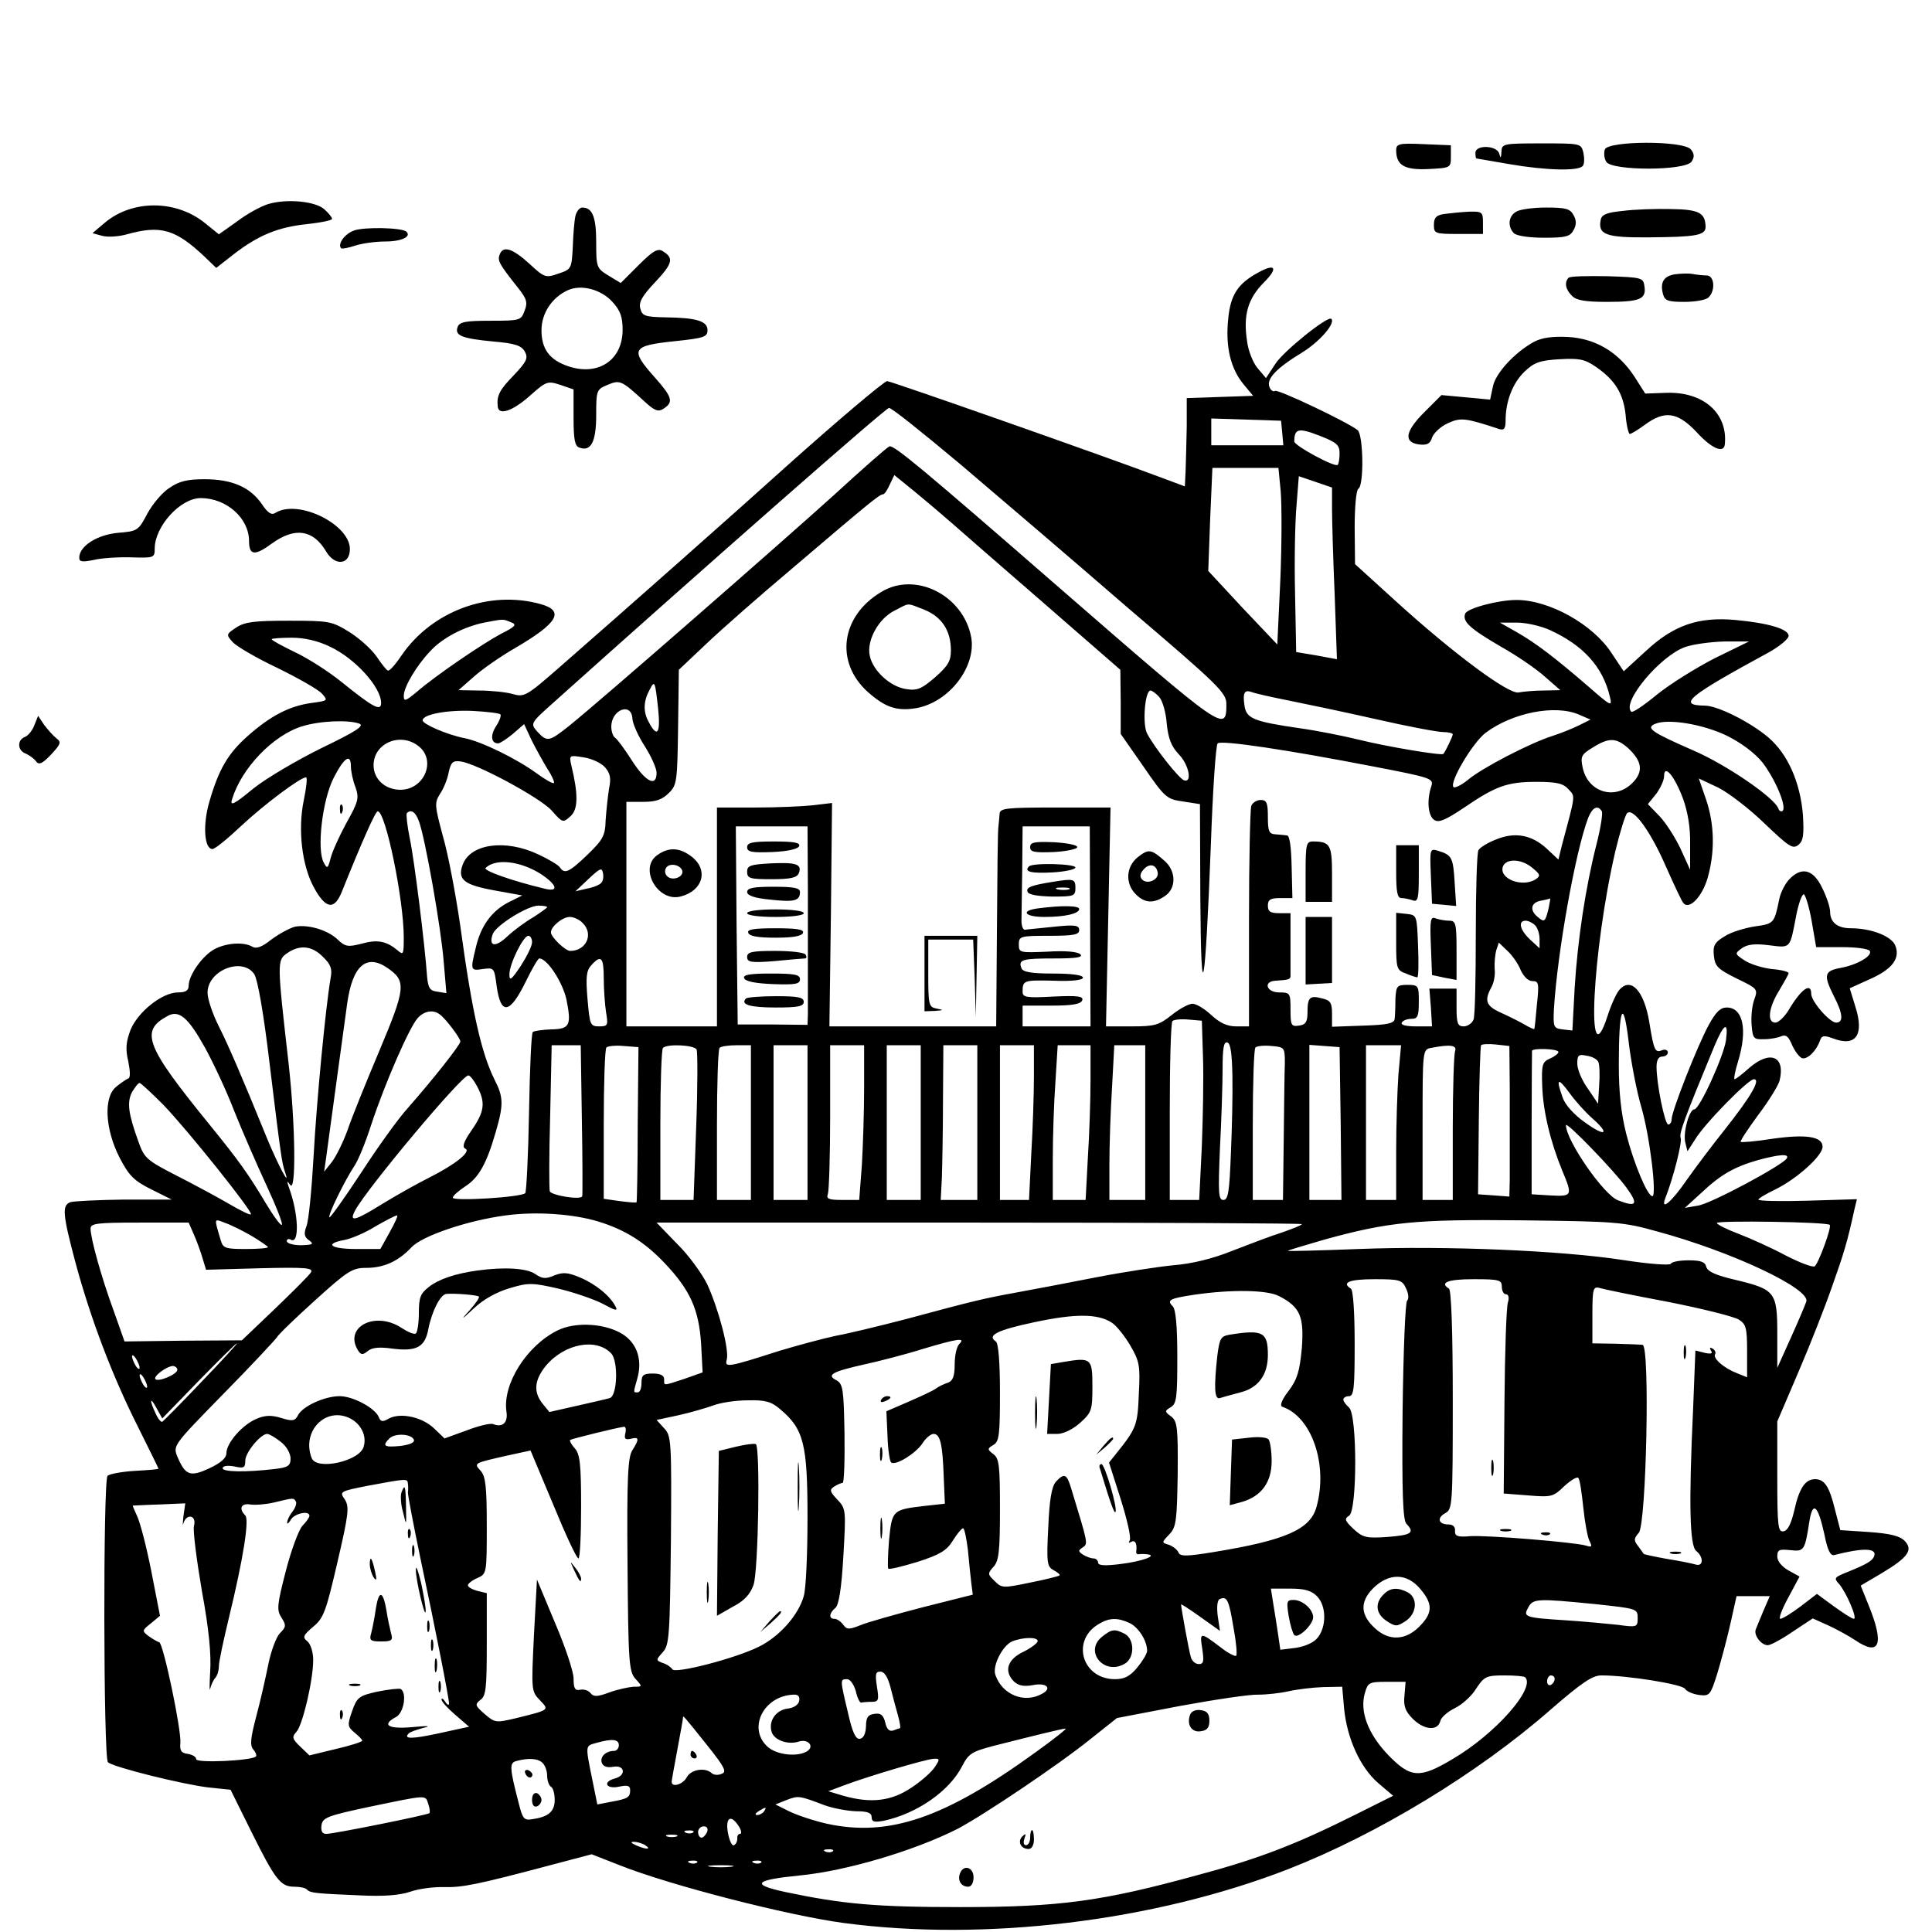 <?xml version="1.0" standalone="no"?>
<!DOCTYPE svg PUBLIC "-//W3C//DTD SVG 20010904//EN"
 "http://www.w3.org/TR/2001/REC-SVG-20010904/DTD/svg10.dtd">
<svg version="1.0" xmlns="http://www.w3.org/2000/svg"
 width="512pt" height="512pt" viewBox="0 0 512 512"
 preserveAspectRatio="xMidYMid meet">
<g transform="translate(0,512) scale(0.1,-0.1)"
fill="#000000" stroke="none">
<path d="M3700 4722 c0 -40 22 -53 85 -50 59 3 60 3 60 33 l0 30 -72 3 c-65 3
-73 1 -73 -16z"/>
<path d="M3979 4718 c-1 -17 -2 -19 -6 -5 -6 22 -63 24 -63 2 0 -8 1 -15 3
-15 1 0 40 -7 87 -15 99 -17 186 -19 195 -4 4 5 4 21 1 35 -6 24 -8 24 -111
24 -102 0 -105 -1 -106 -22z"/>
<path d="M4253 4724 c-3 -9 -2 -24 4 -33 15 -24 211 -24 226 1 8 12 7 21 -2
32 -20 24 -219 23 -228 0z"/>
<path d="M710 4579 c-19 -6 -56 -26 -82 -46 l-48 -34 -37 30 c-77 62 -192 62
-265 1 l-33 -28 26 -7 c15 -4 44 -2 65 4 90 25 129 14 208 -61 l29 -28 46 36
c66 51 118 72 194 80 37 4 67 10 67 14 0 4 -9 15 -20 25 -24 22 -101 29 -150
14z"/>
<path d="M1525 4548 c-3 -13 -6 -50 -7 -82 -3 -58 -4 -60 -38 -71 -34 -12 -37
-11 -77 26 -45 41 -70 49 -79 24 -6 -16 -1 -25 49 -88 23 -29 26 -39 17 -61
-9 -25 -12 -26 -90 -26 -65 0 -82 -3 -87 -16 -9 -23 10 -31 94 -39 59 -5 75
-11 84 -27 9 -17 5 -26 -29 -62 -38 -39 -46 -54 -43 -83 2 -25 39 -13 85 28
44 39 47 40 81 29 l35 -12 0 -74 c0 -57 3 -76 15 -80 31 -12 45 15 45 86 0 66
1 68 30 80 33 14 37 12 98 -44 26 -24 36 -28 49 -20 29 18 25 31 -21 83 -68
76 -62 85 54 97 75 8 85 11 85 29 0 24 -29 33 -111 34 -55 1 -62 4 -67 23 -5
17 5 34 39 70 47 50 50 64 21 82 -13 9 -26 2 -64 -36 l-48 -48 -33 20 c-31 19
-32 22 -32 88 0 67 -10 92 -37 92 -7 0 -15 -10 -18 -22z m98 -228 c21 -23 27
-40 27 -74 0 -80 -64 -123 -143 -97 -51 17 -72 46 -72 96 0 45 28 87 70 106
36 16 88 2 118 -31z"/>
<path d="M4018 4559 c-21 -12 -23 -40 -6 -57 7 -7 40 -12 80 -12 57 0 69 3 78
20 8 14 8 26 0 40 -9 17 -21 20 -73 20 -34 0 -70 -5 -79 -11z"/>
<path d="M4300 4561 c-42 -4 -56 -10 -58 -24 -8 -39 15 -47 127 -46 125 1 151
5 151 28 -1 37 -17 46 -92 47 -40 1 -98 -1 -128 -5z"/>
<path d="M3828 4553 c-22 -3 -28 -10 -28 -29 0 -23 3 -24 65 -24 l65 0 0 30
c0 28 -2 30 -37 29 -21 -1 -50 -4 -65 -6z"/>
<path d="M938 4509 c-25 -9 -44 -36 -34 -47 3 -2 19 1 37 7 18 6 54 11 80 11
43 0 70 13 56 26 -11 11 -113 13 -139 3z"/>
<path d="M3335 4398 c-54 -29 -74 -59 -80 -122 -8 -74 6 -133 41 -175 l25 -30
-88 -3 -88 -3 0 -75 c-1 -41 -2 -94 -3 -117 l-2 -42 -67 25 c-140 53 -712 254
-722 254 -8 0 -141 -113 -266 -225 -125 -113 -437 -389 -602 -533 -89 -78 -94
-80 -125 -71 -18 5 -58 9 -88 9 l-55 1 40 35 c22 20 71 54 109 76 115 67 133
99 69 117 -136 38 -288 -18 -369 -136 -16 -24 -32 -42 -36 -40 -4 1 -17 18
-30 37 -13 19 -45 48 -72 65 -47 29 -54 30 -161 30 -91 0 -116 -3 -139 -18
-27 -18 -27 -19 -9 -39 10 -11 63 -42 118 -68 55 -27 108 -57 118 -68 17 -19
16 -19 -28 -25 -58 -8 -108 -34 -168 -87 -53 -47 -77 -88 -102 -174 -18 -61
-14 -126 8 -126 7 0 41 28 77 62 60 56 156 128 171 128 4 0 1 -27 -6 -61 -16
-77 -5 -173 27 -231 31 -57 54 -61 74 -11 55 137 89 213 95 213 21 0 69 -234
69 -334 0 -46 -1 -48 -17 -34 -29 24 -53 29 -95 17 -36 -9 -43 -8 -63 11 -27
26 -80 41 -114 34 -14 -4 -42 -19 -62 -34 -25 -20 -40 -25 -50 -19 -22 13 -67
11 -100 -6 -32 -17 -69 -69 -69 -97 0 -13 -8 -18 -28 -18 -42 0 -106 -51 -126
-99 -12 -32 -14 -51 -6 -84 5 -26 6 -43 0 -45 -5 -2 -20 -12 -32 -22 -34 -27
-30 -112 9 -188 25 -48 38 -61 84 -84 l54 -27 -127 0 c-69 -1 -133 -4 -142 -7
-22 -9 -20 -32 14 -160 40 -148 97 -299 165 -434 30 -60 55 -111 55 -112 0 -2
-28 -4 -63 -6 -34 -2 -66 -8 -72 -13 -12 -13 -11 -747 1 -759 13 -13 199 -59
267 -67 l58 -6 55 -111 c64 -129 78 -146 114 -146 15 0 30 -3 34 -8 9 -9 25
-10 141 -15 60 -3 104 0 133 10 23 8 64 13 90 12 47 -1 85 6 284 59 l106 28
74 -29 c133 -53 445 -133 593 -153 375 -50 823 4 1180 143 235 92 501 253 694
422 83 72 111 91 135 91 69 0 211 -23 221 -35 5 -8 23 -15 39 -17 27 -3 29 0
47 57 10 33 26 93 35 133 l16 72 44 0 44 0 -16 -37 c-9 -21 -18 -44 -21 -51
-6 -15 14 -42 32 -42 7 0 37 16 66 36 l53 35 40 -18 c22 -10 55 -28 73 -40 65
-44 77 -10 35 93 l-21 52 56 33 c70 42 84 62 60 86 -13 13 -39 19 -94 23 l-76
5 -14 54 c-15 62 -28 81 -53 81 -26 0 -42 -24 -55 -83 -8 -34 -17 -53 -28 -55
-15 -3 -17 11 -17 144 l0 147 56 131 c31 72 71 174 89 226 31 87 41 120 59
203 l7 29 -131 -4 c-71 -2 -130 -1 -130 3 0 3 20 15 45 27 57 28 125 89 125
113 0 27 -43 34 -134 21 -44 -7 -81 -10 -83 -8 -2 2 19 34 47 72 28 37 53 78
56 90 16 64 -24 82 -79 35 -19 -17 -37 -31 -40 -31 -3 0 1 21 9 47 26 85 13
143 -30 143 -17 0 -29 -12 -48 -47 -30 -55 -98 -228 -98 -249 0 -8 -4 -14 -9
-14 -9 0 -31 107 -31 153 0 17 5 27 15 27 8 0 15 5 15 11 0 6 -7 9 -15 6 -19
-8 -22 -1 -34 73 -14 86 -50 123 -81 85 -7 -9 -21 -39 -30 -68 -58 -177 -40
176 21 438 12 50 26 95 31 100 16 16 63 -49 104 -144 21 -47 41 -90 45 -94 15
-19 49 15 64 65 20 69 19 143 -4 210 l-19 55 51 -24 c28 -14 84 -57 124 -96
64 -61 74 -68 89 -56 13 11 15 26 12 79 -7 86 -40 162 -92 206 -47 40 -134 84
-168 84 -74 1 -46 24 171 142 28 16 51 35 51 43 0 18 -54 34 -141 42 -98 9
-164 -14 -237 -82 l-59 -54 -32 48 c-49 76 -165 141 -252 141 -49 0 -130 -22
-136 -36 -8 -21 11 -39 95 -88 43 -24 95 -60 117 -80 l40 -35 -45 -1 c-25 0
-54 -3 -65 -5 -25 -7 -172 102 -324 240 l-110 100 -1 97 c0 54 4 100 10 103
15 9 13 142 -2 155 -26 21 -211 109 -219 104 -5 -3 -12 2 -15 11 -8 21 18 49
87 91 47 29 89 78 77 89 -9 9 -127 -86 -148 -119 l-25 -38 -22 26 c-12 14 -25
46 -28 71 -11 70 2 114 45 157 38 38 30 51 -15 26z m-788 -510 c99 -84 298
-254 441 -378 243 -207 262 -226 262 -256 0 -76 -4 -73 -440 306 -363 316
-442 382 -453 377 -7 -3 -73 -61 -147 -129 -135 -122 -613 -540 -701 -611 -54
-43 -59 -44 -85 -16 -19 22 -19 22 46 80 386 346 877 778 886 778 6 1 92 -68
191 -151z m851 85 l3 -33 -95 0 -96 0 0 35 0 36 93 -3 92 -3 3 -32z m152 -54
c0 -14 -2 -28 -5 -31 -8 -7 -115 51 -115 62 0 34 11 37 65 16 47 -18 55 -25
55 -47z m-156 -101 c3 -35 3 -140 -1 -235 l-8 -171 -92 97 -91 98 5 136 6 137
88 0 87 0 6 -62z m-873 -83 c25 -22 136 -119 247 -215 l201 -175 1 -85 0 -85
60 -86 c57 -83 62 -87 105 -93 l45 -7 1 -252 c2 -306 13 -245 28 147 5 142 13
262 18 266 10 9 184 -17 411 -61 156 -30 162 -32 155 -53 -12 -36 -9 -78 8
-89 12 -8 30 0 78 32 85 58 115 69 193 69 53 0 71 -4 85 -20 18 -20 19 -11
-18 -149 l-9 -37 -31 29 c-40 37 -85 45 -135 24 -21 -8 -42 -21 -46 -28 -4 -7
-7 -106 -7 -222 0 -115 -2 -218 -6 -227 -4 -10 -16 -18 -26 -18 -16 0 -19 8
-19 50 l0 50 -36 0 -36 0 4 -50 3 -50 -43 0 c-26 0 -41 4 -37 10 3 6 15 10 26
10 16 0 19 7 19 45 0 43 -1 45 -30 45 -28 0 -30 -3 -32 -37 0 -21 -1 -45 -2
-53 -1 -12 -19 -16 -83 -18 l-83 -3 0 35 c0 28 -4 35 -26 40 -33 9 -39 3 -39
-37 0 -25 -5 -33 -23 -35 -20 -3 -22 1 -22 42 0 44 -1 46 -30 46 -34 0 -43 29
-10 31 35 2 40 4 40 12 0 4 0 43 0 87 l0 80 -30 0 c-23 0 -30 4 -30 20 0 16 7
20 33 20 l32 0 -2 82 c-1 51 -5 83 -12 84 -6 1 -20 2 -31 3 -17 1 -20 8 -20
46 0 37 -3 45 -19 45 -10 0 -22 -7 -25 -16 -3 -9 -6 -144 -6 -300 l0 -284 -34
0 c-24 0 -43 9 -66 30 -18 17 -40 30 -50 30 -9 0 -34 -13 -55 -30 -34 -27 -45
-30 -106 -30 l-68 0 6 290 6 290 -146 0 c-133 0 -147 -2 -148 -17 -1 -10 -2
-25 -3 -33 -2 -8 -3 -131 -4 -272 l-2 -258 -221 0 -221 0 4 296 3 296 -50 -6
c-27 -3 -96 -6 -152 -6 l-103 0 0 -290 0 -290 -120 0 -120 0 0 298 0 297 45 0
c33 0 50 6 67 23 22 21 23 31 25 175 l2 152 73 69 c40 38 140 126 222 195 210
179 237 201 246 201 4 0 12 12 18 26 l12 25 53 -43 c28 -23 73 -61 98 -83z
m1009 37 c0 -32 3 -134 7 -228 l6 -171 -54 10 -54 9 -3 157 c-2 86 0 190 4
233 l6 76 44 -15 44 -15 0 -56z m-2176 -301 c16 -6 13 -11 -25 -30 -49 -26
-173 -110 -225 -155 -29 -24 -34 -26 -34 -10 0 23 33 79 69 117 32 36 90 66
144 77 53 10 49 10 71 1z m2754 -21 c87 -40 139 -96 158 -175 7 -29 5 -28 -57
26 -88 76 -139 115 -190 144 l-44 25 45 0 c25 0 64 -9 88 -20z m-3233 -44 c66
-31 135 -107 135 -149 0 -23 -21 -12 -104 55 -33 27 -89 63 -123 79 -35 17
-63 32 -63 35 0 2 24 4 53 4 34 0 69 -8 102 -24z m3670 -30 c-49 -25 -118 -68
-153 -96 -35 -29 -66 -50 -69 -46 -26 25 76 147 142 171 22 8 69 14 105 15
l65 0 -90 -44z m-2801 -133 c7 -67 -2 -80 -25 -36 -15 27 -14 55 3 86 13 25
14 22 22 -50z m1328 30 c9 -10 18 -42 20 -71 4 -39 12 -60 32 -81 27 -28 36
-76 14 -69 -14 5 -78 86 -98 124 -13 24 -6 114 9 114 4 0 15 -8 23 -17z m341
-9 c45 -9 150 -31 234 -50 83 -19 163 -34 177 -34 14 0 26 -3 26 -6 0 -5 -19
-45 -25 -52 -4 -5 -149 19 -225 38 -41 10 -111 24 -155 30 -124 18 -142 26
-147 60 -5 34 0 43 19 36 7 -3 50 -13 96 -22z m-2087 -37 c3 -3 -2 -17 -11
-31 -16 -24 -14 -46 5 -46 5 0 22 11 39 25 l30 26 20 -43 c12 -24 31 -58 42
-76 12 -18 19 -35 17 -37 -2 -3 -23 9 -45 25 -53 39 -149 86 -193 94 -45 9
-110 37 -110 47 0 16 66 28 133 25 37 -2 70 -6 73 -9z m350 -12 c1 -14 16 -47
33 -73 17 -27 31 -58 31 -70 0 -39 -29 -24 -65 32 -19 30 -39 57 -45 61 -5 3
-10 16 -10 29 0 46 54 66 56 21z m2509 11 l30 -13 -30 -15 c-16 -8 -48 -21
-70 -28 -60 -19 -187 -85 -224 -116 -17 -14 -35 -23 -39 -20 -12 12 50 117 85
144 71 53 184 76 248 48z m-3232 -24 c13 -6 -13 -22 -100 -64 -65 -32 -147
-80 -182 -108 -52 -43 -62 -47 -56 -28 25 82 108 169 185 193 48 15 124 18
153 7z m3624 -32 c38 -19 74 -46 94 -71 33 -43 65 -117 53 -128 -4 -3 -9 0
-11 6 -10 29 -139 117 -225 154 -112 49 -128 60 -101 71 34 14 126 -1 190 -32z
m-3467 -28 c47 -38 14 -115 -49 -115 -40 0 -71 28 -71 65 0 59 72 89 120 50z
m3204 -4 c38 -35 42 -63 12 -93 -47 -47 -119 -24 -132 42 -6 28 -3 34 27 52
43 27 62 26 93 -1z m-2711 -51 c14 -16 17 -29 11 -57 -3 -19 -7 -56 -9 -83 -1
-42 -7 -52 -48 -92 -49 -47 -61 -52 -73 -34 -3 6 -30 22 -58 35 -87 41 -180
28 -200 -28 -14 -39 3 -53 86 -68 l72 -13 -36 -18 c-45 -23 -74 -63 -87 -120
-15 -61 -14 -62 19 -57 29 4 30 3 36 -44 11 -80 35 -76 78 12 16 33 32 60 35
60 21 0 61 -61 72 -108 14 -70 9 -79 -41 -80 -23 -1 -45 -4 -48 -7 -4 -3 -8
-99 -10 -213 -2 -114 -7 -210 -10 -214 -11 -11 -192 -22 -192 -12 0 5 15 18
33 30 36 23 57 61 81 145 21 72 20 92 -3 137 -35 70 -60 179 -91 407 -12 83
-32 190 -46 238 -22 82 -23 89 -8 113 9 13 20 39 23 57 6 27 11 32 32 29 41
-5 209 -95 241 -130 29 -33 30 -33 50 -15 20 18 21 57 2 135 -6 27 -5 27 32
21 22 -3 47 -15 57 -26z m-673 1 c0 -12 5 -36 12 -54 10 -29 8 -38 -24 -95
-19 -35 -38 -77 -42 -94 -7 -27 -9 -28 -18 -11 -19 34 -4 165 26 224 28 55 46
67 46 30z m3530 -84 c13 -36 20 -78 19 -122 l0 -67 -25 55 c-14 30 -39 69 -56
87 l-31 32 22 27 c11 15 21 36 21 47 0 33 27 2 50 -59z m-215 -34 c3 -5 -3
-44 -14 -87 -29 -114 -50 -252 -58 -381 l-6 -113 -26 3 c-24 3 -25 6 -23 53 9
150 57 419 91 508 11 27 25 35 36 17z m-3135 -26 c16 -41 59 -283 66 -374 l7
-82 -24 4 c-20 2 -24 10 -27 38 -6 86 -34 311 -46 368 -7 34 -10 64 -8 67 11
11 23 4 32 -21z m1031 -184 c0 -93 0 -199 0 -235 0 -36 0 -78 0 -93 l-1 -28
-92 1 -93 0 -3 263 -2 262 95 0 95 0 1 -170z m748 -95 l1 -265 -90 0 -90 0 0
28 0 27 77 0 c55 0 77 4 81 14 4 11 -12 13 -77 10 -72 -4 -81 -2 -81 13 0 30
3 31 83 29 49 -2 77 2 77 8 0 7 -30 11 -79 11 -58 0 -80 4 -84 14 -9 23 2 26
87 26 59 0 77 3 69 11 -7 7 -40 10 -87 7 -73 -3 -76 -3 -76 19 0 22 4 23 80
23 65 0 80 3 80 15 0 13 -11 15 -67 9 -38 -4 -72 -7 -77 -8 -5 0 -9 10 -9 24
0 14 1 76 2 138 l1 112 89 0 89 0 1 -265z m-1456 139 c44 -29 49 -49 10 -39
-84 20 -164 48 -156 55 27 26 92 18 146 -16z m2628 16 c21 -17 22 -21 9 -30
-35 -23 -99 1 -87 34 9 22 50 20 78 -4z m-2468 -40 c-4 -5 -21 -12 -38 -15
l-30 -7 35 33 c30 28 35 31 38 15 2 -10 0 -22 -5 -26z m2511 -67 c-9 -37 -11
-38 -29 -23 -22 18 -18 38 8 43 12 2 23 5 25 6 1 0 -1 -11 -4 -26z m-2654 3
c0 -2 -17 -14 -37 -27 -21 -12 -52 -35 -69 -51 -32 -30 -50 -26 -38 7 9 23 92
75 121 75 13 0 23 -2 23 -4z m94 -42 c30 -29 10 -74 -33 -74 -13 0 -51 37 -51
49 0 16 31 41 50 41 10 0 26 -7 34 -16z m2524 -6 c7 -7 12 -23 12 -37 l0 -24
-25 23 c-27 25 -33 50 -12 50 7 0 18 -5 25 -12z m-2658 -45 c0 -10 -14 -38
-30 -63 -25 -37 -30 -41 -30 -22 0 28 37 102 50 102 6 0 10 -8 10 -17z m2620
-74 c8 -17 20 -29 31 -29 17 0 18 -6 12 -62 -3 -35 -6 -64 -7 -65 -1 -1 -13 4
-26 12 -14 8 -42 22 -62 31 -40 18 -45 32 -26 67 7 12 11 34 9 49 -1 15 1 37
4 49 l7 21 23 -22 c13 -12 29 -35 35 -51z m-3174 35 c21 -20 25 -32 20 -57
-13 -76 -37 -324 -45 -472 -5 -88 -13 -171 -19 -185 -7 -19 -6 -28 7 -37 14
-10 10 -12 -21 -13 -21 0 -38 5 -38 11 0 5 5 7 10 4 24 -15 22 68 -5 140 -5
16 -5 17 4 5 16 -23 14 158 -4 320 -31 272 -31 275 -4 294 33 23 66 20 95 -10z
m744 -56 c0 -29 3 -70 6 -90 6 -35 5 -38 -18 -38 -24 0 -25 4 -31 72 -5 59 -3
76 10 90 26 29 33 21 33 -34z m-572 26 c49 -34 47 -53 -22 -217 -35 -83 -74
-179 -85 -212 -12 -33 -31 -71 -42 -85 l-20 -25 5 35 c12 90 47 343 56 410 14
101 51 134 108 94z m-354 -16 c9 -14 25 -106 40 -233 31 -255 33 -265 41 -290
16 -46 -16 13 -46 85 -70 172 -103 248 -130 302 -16 32 -29 71 -29 87 0 60 93
96 124 49z m3676 -353 c23 -80 41 -235 29 -235 -13 0 -49 86 -69 164 -14 55
-20 111 -20 185 0 152 12 179 26 61 6 -52 21 -131 34 -175z m-3807 159 c21
-38 57 -114 78 -169 22 -55 61 -144 86 -198 25 -54 43 -100 40 -103 -3 -3 -22
23 -43 58 -46 77 -71 112 -149 208 -170 209 -185 248 -110 288 30 16 54 -5 98
-84z m622 88 c15 -10 55 -63 55 -72 0 -9 -73 -101 -138 -175 -25 -27 -81 -105
-125 -173 -44 -67 -82 -120 -84 -118 -5 5 41 98 66 136 10 14 30 63 45 110 36
109 101 258 123 282 17 19 41 23 58 10z m2023 -112 c2 -52 0 -159 -3 -237 l-7
-143 -39 0 -39 0 0 233 c0 129 3 237 7 241 4 4 23 6 43 4 l35 -3 3 -95z m1386
43 c-6 -42 -70 -183 -84 -183 -13 0 -30 -60 -24 -87 l6 -24 20 31 c25 42 141
160 156 160 19 0 -8 -46 -76 -132 -32 -40 -78 -101 -102 -135 -39 -57 -70 -84
-57 -49 22 56 45 148 41 160 -5 12 10 52 89 243 26 62 38 68 31 16z m-1308
-94 c1 -46 -1 -139 -4 -206 -4 -101 -7 -123 -20 -123 -13 0 -14 18 -9 137 4
75 7 170 7 210 0 55 3 74 13 70 8 -2 12 -30 13 -88z m735 -30 c0 -60 0 -129 0
-154 0 -25 0 -66 0 -91 l-1 -45 -41 3 -42 3 2 194 c1 107 4 198 6 201 2 3 20
4 39 2 l36 -4 1 -109z m-2459 -86 c2 -109 2 -200 1 -203 -3 -11 -82 2 -86 13
-2 7 -2 96 1 200 l4 187 39 0 38 0 3 -197z m148 -13 c0 -112 -2 -205 -3 -206
-1 -2 -21 0 -45 3 l-42 6 0 197 c0 108 3 200 7 204 4 4 25 6 46 4 l39 -3 -2
-205z m156 199 c3 -6 3 -98 -1 -205 l-7 -194 -44 0 -44 0 0 198 c0 109 3 202
7 205 11 11 81 8 89 -4z m144 -194 l0 -205 -45 0 -45 0 0 198 c0 109 3 202 7
205 3 4 24 7 45 7 l38 0 0 -205z m150 0 l0 -205 -45 0 -45 0 0 205 0 205 45 0
45 0 0 -205z m150 92 c0 -63 -3 -155 -6 -205 l-7 -92 -45 0 c-36 0 -43 3 -38
16 3 9 6 101 6 205 l0 189 45 0 45 0 0 -113z m150 -92 l0 -205 -45 0 -45 0 0
205 0 205 45 0 45 0 0 -205z m150 0 l0 -205 -49 0 -48 0 3 58 c1 31 3 123 3
205 l1 147 45 0 45 0 0 -205z m150 122 c0 -46 -3 -139 -7 -205 l-6 -122 -39 0
-38 0 0 205 0 205 45 0 45 0 0 -83z m150 -9 c0 -51 -3 -144 -7 -205 l-6 -113
-44 0 -43 0 0 108 c0 59 3 151 7 205 l6 97 44 0 43 0 0 -92z m145 -113 l0
-205 -47 0 -48 0 0 93 c0 50 3 143 7 205 l6 112 41 0 41 0 0 -205z m370 158
c-1 -24 -2 -115 -3 -203 l-2 -160 -40 0 -40 0 0 198 c0 109 3 202 7 206 4 4
23 6 43 4 34 -3 35 -4 35 -45z m148 -161 l2 -202 -42 0 -43 0 0 206 0 205 40
-3 40 -3 3 -203z m153 131 c-3 -42 -6 -134 -6 -205 l0 -128 -40 0 -40 0 0 205
0 205 46 0 47 0 -7 -77z m150 61 c-3 -9 -6 -101 -6 -205 l0 -189 -40 0 -40 0
0 199 c0 199 0 200 23 204 51 10 69 7 63 -9z m274 -2 c0 -4 -10 -12 -22 -17
-21 -9 -23 -17 -21 -72 2 -66 21 -147 53 -225 28 -67 27 -69 -31 -66 l-50 3 0
188 c0 103 1 189 1 192 0 8 70 6 70 -3z m106 -27 c3 -7 4 -34 2 -61 l-3 -49
-27 40 c-16 22 -28 51 -28 66 0 23 3 26 26 21 14 -2 28 -10 30 -17z m-2971
-65 c22 -42 19 -66 -15 -115 -21 -30 -26 -45 -17 -49 17 -7 -26 -42 -96 -77
-32 -16 -87 -47 -123 -69 -74 -46 -90 -50 -73 -18 31 58 282 358 300 358 5 0
15 -13 24 -30z m2954 -83 c49 -43 36 -51 -18 -12 -30 21 -54 48 -60 67 -18 50
-13 54 18 12 15 -21 42 -51 60 -67z m-3787 36 c64 -66 239 -285 233 -291 -2
-3 -28 10 -57 27 -29 17 -92 51 -139 75 -82 42 -87 47 -103 93 -26 72 -30 102
-16 129 8 13 16 24 20 24 3 0 31 -26 62 -57z m3878 -220 c33 -45 27 -53 -22
-34 -38 14 -138 159 -138 199 0 12 129 -122 160 -165z m425 77 c-11 -18 -201
-120 -235 -125 l-35 -6 45 41 c51 48 87 68 150 86 56 15 83 17 75 4z m-3150
-167 c72 -22 124 -55 177 -111 68 -72 90 -123 96 -213 l4 -76 -48 -17 c-58
-19 -54 -19 -54 -1 0 10 -10 15 -30 15 -25 0 -30 -4 -30 -25 0 -14 -4 -25 -10
-25 -12 0 -12 -2 -1 37 15 53 -3 100 -49 123 -48 24 -119 26 -163 4 -82 -41
-145 -142 -135 -214 5 -30 -10 -44 -35 -34 -8 3 -40 -5 -71 -17 l-58 -21 -27
26 c-32 31 -89 43 -120 27 -17 -10 -22 -9 -27 3 -9 24 -68 56 -104 56 -39 0
-97 -26 -110 -50 -8 -16 -15 -17 -44 -8 -26 8 -43 8 -66 -2 -37 -15 -80 -64
-80 -91 0 -13 -15 -26 -45 -40 -51 -24 -64 -19 -85 31 -12 29 -10 31 121 165
74 75 137 143 142 150 4 8 50 52 102 99 86 78 99 86 135 86 47 0 85 17 120 54
28 31 151 72 250 85 81 11 179 4 245 -16z m-552 -28 l-25 -45 -64 0 c-68 0
-86 14 -31 24 17 3 55 19 82 36 28 16 53 29 57 29 4 1 -5 -19 -19 -44z m-365
-11 c23 -14 42 -27 42 -29 0 -3 -27 -5 -59 -5 -53 0 -60 2 -66 23 -18 61 -19
58 12 46 15 -5 47 -21 71 -35z m3722 13 c200 -54 407 -152 397 -186 -3 -9 -21
-52 -41 -96 l-36 -80 0 91 c0 110 -6 117 -110 142 -52 12 -74 22 -78 34 -3 14
-15 18 -47 18 -24 0 -45 -4 -47 -9 -2 -5 -57 -1 -128 10 -163 25 -468 38 -700
29 -102 -4 -186 -6 -187 -5 -2 1 42 14 97 30 171 47 241 54 525 51 244 -3 266
-4 355 -29z m459 17 c6 -5 -30 -103 -40 -110 -6 -3 -40 10 -77 29 -37 20 -93
45 -124 57 -32 12 -58 25 -58 29 0 7 290 3 299 -5z m-4335 -26 c8 -18 18 -46
23 -63 l9 -30 143 4 c122 3 142 1 135 -11 -5 -8 -48 -51 -96 -97 l-87 -83
-156 -1 -155 -2 -29 82 c-32 87 -61 191 -61 217 0 14 17 16 130 16 l130 0 14
-32z m2936 28 c0 -3 -24 -12 -52 -22 -29 -9 -89 -32 -133 -49 -52 -21 -106
-34 -155 -38 -41 -4 -133 -18 -205 -32 -71 -14 -166 -32 -210 -40 -88 -16
-113 -22 -295 -71 -69 -18 -152 -38 -185 -44 -33 -7 -100 -25 -150 -40 -137
-44 -145 -45 -139 -23 7 26 -22 135 -52 200 -14 28 -49 77 -80 107 l-54 56
855 0 c470 0 855 -2 855 -4z m276 -170 c7 -14 8 -28 3 -33 -5 -5 -10 -137 -12
-293 -2 -220 1 -288 10 -298 23 -24 14 -30 -49 -35 -57 -4 -66 -2 -91 21 -23
22 -25 27 -12 35 22 12 22 269 0 287 -8 7 -15 16 -15 21 0 5 7 9 15 9 13 0 15
22 15 139 0 83 -4 142 -10 146 -26 16 -4 25 63 25 66 0 73 -2 83 -24z m254 4
c0 -11 5 -20 11 -20 7 0 9 -9 5 -22 -4 -13 -8 -132 -9 -264 l-2 -242 65 -5
c62 -5 66 -4 96 25 18 16 34 26 37 21 4 -5 9 -41 13 -79 4 -38 11 -77 16 -87
8 -16 7 -18 -9 -13 -30 9 -263 28 -307 25 -33 -3 -41 0 -40 14 1 10 -5 17 -17
17 -27 0 -32 17 -9 30 19 10 20 20 20 300 0 182 -4 291 -10 295 -26 16 -3 25
65 25 68 0 75 -2 75 -20z m440 -40 c91 -18 175 -39 188 -47 19 -12 22 -22 22
-83 l0 -70 -27 11 c-34 13 -64 39 -58 50 3 4 0 11 -6 15 -8 4 -9 3 -5 -5 6 -8
1 -10 -17 -6 l-24 6 -6 -152 c-12 -257 -9 -365 8 -379 21 -17 19 -43 -2 -36
-10 3 -45 10 -77 15 -33 6 -60 12 -60 13 -1 2 -8 11 -15 21 -12 15 -11 20 2
35 20 23 30 496 10 498 -7 1 -40 2 -73 3 l-60 1 0 76 c0 67 2 75 18 71 9 -3
91 -20 182 -37z m-1030 15 c56 -29 66 -54 60 -138 -6 -62 -12 -82 -35 -113
-18 -23 -24 -39 -17 -42 78 -26 122 -153 91 -265 -16 -60 -82 -89 -272 -120
-73 -12 -90 -12 -94 -1 -3 7 -14 16 -25 20 -20 6 -20 6 1 28 18 19 20 35 22
159 1 124 -1 140 -17 153 -18 13 -18 15 -1 25 15 9 17 26 17 132 0 81 -4 127
-12 135 -17 17 -8 21 58 31 97 14 192 13 224 -4z m-444 -70 c12 -7 34 -35 49
-60 25 -43 27 -54 23 -129 -3 -83 -7 -92 -59 -157 l-20 -25 31 -97 c17 -54 28
-102 24 -109 -4 -7 -3 -8 4 -4 11 6 16 -6 13 -27 0 -4 2 -6 6 -6 5 1 15 1 23
0 30 -3 -13 -19 -72 -26 -40 -5 -58 -4 -58 4 0 6 -6 11 -12 11 -7 0 -20 5 -28
10 -13 9 -13 11 -1 19 15 10 15 8 -31 159 -11 36 -18 39 -40 15 -11 -13 -17
-48 -20 -121 -5 -94 -3 -104 14 -113 11 -6 18 -12 16 -14 -2 -2 -37 -11 -78
-19 -72 -15 -75 -15 -94 4 -19 18 -19 20 -3 38 14 15 17 41 17 152 0 115 -2
135 -17 146 -17 13 -17 15 0 25 15 9 17 27 17 139 0 79 -4 131 -11 135 -24 16
3 30 102 51 108 23 168 23 205 -1z m-404 -57 c-7 -7 -12 -31 -12 -54 0 -31 -5
-43 -17 -48 -10 -3 -25 -10 -33 -16 -8 -6 -41 -21 -73 -35 l-58 -25 3 -66 c1
-36 6 -68 10 -70 13 -8 64 24 82 50 9 15 23 26 30 26 18 0 24 -28 27 -115 l3
-70 -55 -6 c-84 -10 -85 -11 -93 -91 -3 -39 -4 -73 -2 -75 3 -3 38 6 78 18 59
19 77 30 93 56 11 18 23 32 27 33 4 0 9 -26 13 -57 3 -32 7 -72 9 -88 l4 -31
-131 -33 c-73 -19 -148 -40 -167 -48 -30 -12 -36 -12 -46 2 -6 8 -16 15 -23
15 -15 0 -14 15 3 29 9 8 16 50 21 137 7 122 7 126 -16 150 -20 21 -21 26 -9
34 8 5 18 10 23 10 4 0 6 59 5 131 -2 117 -4 131 -21 141 -28 14 -12 23 73 42
41 9 111 27 155 41 94 28 115 31 97 13z m-2008 -100 c-54 -57 -101 -104 -104
-106 -4 -1 -12 9 -18 23 -17 36 -14 45 3 13 l15 -27 97 100 c53 54 98 99 101
99 2 0 -40 -46 -94 -102z m1086 75 c19 -21 16 -112 -4 -118 -6 -2 -45 -11 -85
-20 l-75 -17 -18 22 c-25 31 -22 63 9 101 50 59 134 74 173 32z m-1250 -38 c0
-5 -5 -3 -10 5 -5 8 -10 20 -10 25 0 6 5 3 10 -5 5 -8 10 -19 10 -25z m100 -5
c0 -12 -50 -33 -58 -25 -7 7 29 34 46 35 6 0 12 -5 12 -10z m-80 -45 c0 -5 -5
-3 -10 5 -5 8 -10 20 -10 25 0 6 5 3 10 -5 5 -8 10 -19 10 -25z m1678 -60 c62
-52 72 -92 72 -286 0 -96 -4 -190 -10 -209 -14 -50 -64 -107 -119 -134 -62
-31 -221 -72 -229 -60 -4 6 -15 14 -26 17 -18 7 -18 8 0 28 18 19 19 43 22
297 2 265 1 277 -18 297 l-20 22 56 12 c32 7 73 19 93 26 20 8 62 14 93 14 46
1 62 -3 86 -24z m-1138 -25 c27 -15 42 -45 34 -73 -9 -39 -125 -65 -138 -31
-28 72 39 139 104 104z m727 -39 c-3 -14 0 -17 14 -14 23 6 24 0 5 -30 -12
-18 -15 -72 -13 -304 2 -260 4 -283 21 -302 19 -21 19 -21 -5 -21 -13 -1 -42
-7 -64 -15 -32 -12 -42 -12 -50 -2 -5 7 -18 11 -27 9 -14 -3 -18 3 -18 30 0
18 -22 84 -49 147 l-48 115 -8 -148 c-7 -144 -7 -148 15 -171 26 -27 28 -26
-61 -48 -55 -13 -57 -13 -85 11 -25 22 -26 25 -11 37 15 10 17 32 17 148 l0
135 -25 6 c-14 4 -25 10 -25 15 0 4 11 13 25 19 25 11 25 13 25 138 0 104 -3
131 -16 146 -19 21 -20 20 72 41 l60 13 60 -143 c32 -78 62 -143 67 -143 4 0
7 62 7 137 0 113 -3 140 -17 155 -9 10 -14 20 -12 22 4 3 121 32 143 35 4 0 6
-7 3 -18z m-913 -22 c15 -11 26 -31 26 -44 0 -19 -6 -24 -42 -28 -76 -9 -138
-8 -138 2 0 6 12 8 30 5 26 -6 30 -4 30 15 0 22 41 71 58 71 5 0 21 -9 36 -21z
m353 5 c2 -7 -12 -13 -37 -16 -42 -4 -48 0 -28 20 15 15 60 12 65 -4z m-16
-116 c1 -7 1 -17 0 -22 -1 -5 14 -83 33 -175 40 -189 76 -371 76 -386 0 -5 -5
-3 -10 5 -5 8 -10 11 -10 6 0 -5 16 -23 36 -40 l37 -32 -78 -17 c-73 -16 -97
-16 -82 -1 3 4 21 10 39 15 22 5 13 6 -29 2 -65 -6 -83 6 -43 27 20 11 29 63
12 74 -4 2 -32 -1 -62 -7 -49 -11 -54 -15 -67 -52 -13 -37 -12 -41 7 -57 11
-9 20 -18 20 -21 0 -3 -31 -13 -70 -22 l-70 -17 -24 23 c-22 21 -23 26 -10 40
16 18 44 136 44 190 0 21 -7 42 -15 49 -14 11 -12 16 15 39 28 23 34 41 64
170 30 129 32 147 20 167 -15 21 -14 22 63 37 102 19 103 19 104 5z m-297 -47
c3 -4 -1 -17 -9 -27 -8 -10 -14 -23 -14 -29 0 -5 4 -2 10 8 9 16 49 25 49 10
0 -4 -8 -16 -19 -27 -10 -12 -30 -66 -44 -121 -23 -89 -24 -102 -11 -122 13
-20 12 -25 -4 -41 -10 -10 -24 -48 -31 -83 -7 -35 -21 -97 -32 -138 -15 -57
-17 -76 -8 -87 7 -8 10 -17 7 -19 -11 -11 -158 -18 -158 -7 0 6 -10 12 -22 14
-18 2 -22 9 -20 29 3 34 -45 263 -56 267 -5 1 -18 9 -28 16 -18 14 -18 15 6
34 l24 20 -23 118 c-13 66 -30 131 -38 147 -7 15 -12 27 -11 27 2 0 34 2 71 3
l68 3 -5 -35 c-2 -20 -2 -28 0 -18 8 27 36 22 28 -7 -3 -12 7 -90 21 -172 19
-103 25 -169 22 -214 -2 -36 -2 -56 0 -45 3 11 9 24 14 29 5 6 9 19 9 30 0 12
12 68 26 126 39 160 55 263 44 274 -18 18 -11 33 13 29 12 -2 40 0 62 5 54 13
53 13 59 3z m4051 -88 c8 -41 16 -57 26 -54 74 19 113 19 106 -2 -4 -13 -19
-22 -71 -43 -35 -14 -37 -16 -22 -32 19 -22 49 -92 39 -92 -5 0 -28 15 -53 33
l-45 33 -43 -33 c-24 -18 -48 -33 -54 -33 -5 0 4 25 21 56 l30 56 -29 16 c-18
10 -30 25 -30 37 0 18 5 20 34 17 37 -4 39 -2 51 76 9 56 23 43 40 -35z
m-1071 -144 c34 -40 33 -64 -3 -100 -36 -36 -79 -38 -115 -6 -41 36 -43 71 -8
107 42 42 90 42 126 -1z m-274 -19 c25 -25 26 -80 2 -110 -10 -13 -33 -23 -58
-27 l-41 -5 -7 48 c-4 27 -10 64 -13 82 l-5 32 51 0 c38 0 56 -5 71 -20z
m-221 -84 c7 -37 10 -71 7 -74 -3 -2 -20 6 -38 20 -58 44 -59 44 -52 -1 5 -33
4 -41 -9 -41 -9 0 -18 8 -21 18 -5 16 -26 131 -26 140 0 2 23 -13 51 -33 l52
-37 -6 40 c-3 26 -1 43 7 45 18 7 23 -4 35 -77z m958 63 c111 -12 113 -12 113
-37 0 -24 -2 -25 -52 -18 -29 3 -91 9 -138 12 -110 7 -114 9 -100 34 13 24 24
24 177 9z m-1234 -50 c24 -11 47 -47 47 -74 0 -7 -12 -27 -26 -44 -19 -23 -34
-31 -59 -31 -89 0 -118 106 -40 148 26 15 48 15 78 1z m-243 -48 c0 -5 -17
-18 -37 -28 -43 -20 -53 -51 -27 -78 12 -12 26 -15 50 -11 37 8 54 -8 25 -23
-47 -26 -105 -2 -123 50 -9 24 19 78 44 89 30 12 68 12 68 1z m-390 -123 c6
-24 15 -58 20 -75 5 -18 7 -33 5 -33 -2 0 -10 -3 -18 -6 -10 -3 -17 3 -21 21
-5 20 -12 26 -29 23 -17 -2 -22 -10 -22 -33 -1 -19 -6 -31 -16 -33 -11 -2 -20
16 -32 70 -21 88 -21 88 -2 88 8 0 18 -14 23 -32 4 -18 11 -32 15 -30 4 1 16
2 27 2 18 0 20 4 14 40 -5 33 -4 40 9 40 11 0 20 -15 27 -42z m1682 27 c28
-29 -80 -151 -193 -217 -87 -52 -111 -50 -170 11 -54 56 -76 116 -62 164 8 28
11 30 58 30 l50 0 -3 -36 c-3 -28 2 -42 22 -62 30 -30 66 -33 73 -6 2 10 20
25 38 34 19 9 45 32 57 52 21 32 27 35 74 35 28 0 53 -2 56 -5z m78 -4 c0 -6
-4 -13 -10 -16 -5 -3 -10 1 -10 9 0 9 5 16 10 16 6 0 10 -4 10 -9z m-558 -79
c8 -80 43 -156 90 -197 l40 -34 -100 -50 c-154 -77 -253 -116 -414 -159 -257
-71 -370 -86 -633 -86 -224 0 -312 8 -464 40 -93 20 -82 32 40 44 122 12 301
65 416 123 67 35 270 171 355 240 l68 54 167 32 c93 17 186 31 208 30 22 0 58
4 80 9 22 5 63 10 91 11 l51 1 5 -58z m-1444 21 c-2 -11 -14 -19 -31 -21 -31
-4 -51 -33 -42 -62 7 -22 44 -35 73 -25 24 7 41 -13 21 -26 -26 -16 -82 -10
-106 13 -52 49 -9 134 70 137 12 1 17 -5 15 -16z m-244 -118 c47 -59 53 -71
38 -76 -9 -4 -21 -3 -26 2 -17 16 -55 10 -66 -11 -10 -19 -40 -28 -40 -12 0 4
7 42 15 85 8 43 15 81 15 85 0 7 0 7 64 -73z m870 -19 c-240 -174 -388 -225
-553 -189 -35 8 -80 23 -100 33 l-36 18 30 12 c31 12 34 11 100 -14 22 -8 59
-15 83 -16 31 0 42 -4 42 -16 0 -12 7 -14 33 -9 87 19 173 78 207 145 17 33
26 38 82 53 107 27 183 46 192 46 5 1 -31 -28 -80 -63z m-1104 19 c0 -8 -6
-15 -12 -15 -23 0 -39 -16 -33 -32 4 -10 15 -13 31 -10 30 5 34 -23 4 -31 -34
-9 -24 -29 10 -22 23 5 30 3 30 -9 0 -19 -6 -23 -51 -31 l-36 -7 -14 69 c-18
89 -18 86 11 94 42 12 60 10 60 -6z m-202 -47 c7 -7 12 -22 12 -34 0 -13 5
-26 10 -29 6 -3 10 -19 10 -35 0 -31 -17 -45 -59 -51 -22 -4 -26 1 -36 41 -25
96 -25 108 -7 113 33 9 58 7 70 -5z m1040 -10 c-8 -13 -36 -38 -62 -55 -53
-36 -107 -43 -181 -22 l-40 12 40 15 c66 25 219 70 239 71 17 1 17 -1 4 -21z
m-1343 -99 c4 -11 5 -22 3 -24 -5 -5 -254 -55 -273 -55 -11 0 -15 7 -13 23 3
20 15 25 128 49 155 32 147 32 155 7z m890 -19 c-3 -5 -12 -10 -18 -10 -7 0
-6 4 3 10 19 12 23 12 15 0z m-67 -40 c7 -11 8 -20 3 -20 -5 0 -8 -6 -7 -12 0
-7 -3 -15 -9 -18 -5 -3 -12 12 -16 33 -7 41 8 50 29 17z m-84 -15 c-4 -8 -10
-15 -15 -15 -5 0 -9 7 -9 15 0 8 7 15 15 15 9 0 12 -6 9 -15z m-37 -1 c-3 -3
-12 -4 -19 -1 -8 3 -5 6 6 6 11 1 17 -2 13 -5z m-44 -11 c-7 -2 -19 -2 -25 0
-7 3 -2 5 12 5 14 0 19 -2 13 -5z m-83 -23 c18 -12 2 -12 -25 0 -13 6 -15 9
-5 9 8 0 22 -4 30 -9z m497 -16 c-3 -3 -12 -4 -19 -1 -8 3 -5 6 6 6 11 1 17
-2 13 -5z m-360 -30 c-3 -3 -12 -4 -19 -1 -8 3 -5 6 6 6 11 1 17 -2 13 -5z
m170 0 c-3 -3 -12 -4 -19 -1 -8 3 -5 6 6 6 11 1 17 -2 13 -5z m-79 -11 c-16
-2 -40 -2 -55 0 -16 2 -3 4 27 4 30 0 43 -2 28 -4z"/>
<path d="M2335 3551 c-107 -64 -123 -186 -35 -265 45 -40 76 -51 126 -43 87
14 161 108 148 187 -20 112 -148 177 -239 121z m115 -47 c46 -19 70 -55 70
-108 0 -28 -8 -41 -42 -71 -36 -31 -48 -36 -77 -31 -42 6 -88 49 -96 88 -9 40
23 99 66 120 41 21 30 21 79 2z"/>
<path d="M3460 2810 l0 -80 35 0 35 0 0 74 c0 77 -5 86 -51 86 -17 0 -19 -8
-19 -80z"/>
<path d="M3700 2810 c0 -54 3 -70 14 -70 8 0 21 -3 30 -6 14 -5 16 5 16 70 l0
76 -30 0 -30 0 0 -70z"/>
<path d="M1742 2854 c-50 -35 1 -125 61 -110 60 15 75 70 31 105 -32 25 -61
27 -92 5z m66 -41 c5 -17 -26 -29 -40 -15 -6 6 -7 15 -3 22 9 14 37 9 43 -7z"/>
<path d="M3016 2849 c-32 -25 -35 -70 -6 -99 24 -24 48 -25 78 -4 29 20 29 64
0 91 -37 33 -44 34 -72 12z m52 -41 c4 -19 -27 -33 -41 -19 -7 7 -6 16 3 26
15 18 34 15 38 -7z"/>
<path d="M3792 2798 l3 -73 32 -3 32 -3 -4 62 c-4 66 -7 73 -43 84 -23 7 -23
6 -20 -67z"/>
<path d="M3700 2625 c0 -72 1 -76 26 -85 14 -6 27 -10 30 -10 3 0 4 37 2 83
-3 81 -3 82 -30 85 l-28 3 0 -76z"/>
<path d="M3460 2601 l0 -90 35 2 35 2 0 88 0 87 -35 0 -35 0 0 -89z"/>
<path d="M3792 2614 l3 -78 33 -7 32 -6 0 78 c0 71 -2 79 -19 79 -11 0 -27 3
-36 6 -14 6 -16 -3 -13 -72z"/>
<path d="M2450 2540 l0 -100 28 1 c23 2 24 2 5 6 -22 4 -23 9 -23 94 l0 89 60
0 59 0 4 -102 3 -103 2 108 2 107 -70 0 -70 0 0 -100z"/>
<path d="M901 2974 c0 -11 3 -14 6 -6 3 7 2 16 -1 19 -3 4 -6 -2 -5 -13z"/>
<path d="M1980 2875 c0 -13 12 -15 67 -13 42 2 68 8 71 16 3 9 -15 12 -67 12
-57 0 -71 -3 -71 -15z"/>
<path d="M2043 2832 c-55 -3 -63 -6 -63 -22 0 -18 7 -20 65 -20 50 0 67 4 72
16 9 24 -7 29 -74 26z"/>
<path d="M1980 2756 c0 -9 19 -16 60 -20 64 -7 80 -4 80 20 0 11 -16 14 -70
14 -53 0 -70 -3 -70 -14z"/>
<path d="M1980 2700 c0 -6 32 -10 75 -10 43 0 75 4 75 10 0 6 -32 10 -75 10
-43 0 -75 -4 -75 -10z"/>
<path d="M1983 2648 c2 -9 26 -13 72 -13 46 0 70 4 73 13 3 9 -16 12 -73 12
-57 0 -76 -3 -72 -12z"/>
<path d="M1980 2584 c0 -14 10 -16 73 -11 39 4 76 7 80 7 5 0 5 5 2 10 -3 6
-40 10 -81 10 -62 0 -74 -3 -74 -16z"/>
<path d="M1972 2528 c3 -9 30 -14 76 -16 60 -2 72 0 72 13 0 12 -14 15 -76 15
-56 0 -75 -3 -72 -12z"/>
<path d="M1977 2474 c-16 -16 10 -24 79 -24 59 0 74 3 74 15 0 12 -15 15 -73
15 -41 0 -77 -3 -80 -6z"/>
<path d="M2730 2875 c0 -13 11 -15 63 -13 34 2 62 8 62 13 0 6 -28 11 -62 13
-52 2 -63 0 -63 -13z"/>
<path d="M2727 2824 c-14 -14 4 -19 62 -16 34 2 61 8 61 13 0 10 -113 13 -123
3z"/>
<path d="M2790 2783 c-56 -9 -71 -14 -67 -26 2 -8 26 -12 65 -13 58 0 62 1 62
23 0 24 -5 25 -60 16z m43 -20 c-7 -2 -21 -2 -30 0 -10 3 -4 5 12 5 17 0 24
-2 18 -5z"/>
<path d="M2753 2713 c-50 -6 -39 -23 15 -23 55 0 92 9 92 21 0 9 -45 10 -107
2z"/>
<path d="M1265 1753 c-58 -8 -103 -23 -129 -44 -22 -17 -26 -28 -26 -69 0 -27
-4 -51 -8 -54 -5 -3 -21 4 -38 15 -70 46 -154 2 -115 -60 8 -12 12 -12 25 -2
11 10 31 12 66 7 64 -8 86 4 95 51 9 47 32 93 48 94 23 2 82 -3 86 -7 3 -2 -9
-19 -25 -37 -24 -26 -22 -26 11 5 25 24 61 44 95 54 50 15 60 15 130 -1 41
-10 94 -28 117 -40 35 -19 41 -20 34 -7 -15 29 -54 60 -95 77 -31 13 -44 14
-67 5 -23 -10 -32 -9 -51 4 -22 15 -80 19 -153 9z"/>
<path d="M3952 1230 c0 -19 2 -27 5 -17 2 9 2 25 0 35 -3 9 -5 1 -5 -18z"/>
<path d="M3978 1063 c6 -2 18 -2 25 0 6 3 1 5 -13 5 -14 0 -19 -2 -12 -5z"/>
<path d="M4088 1053 c7 -3 16 -2 19 1 4 3 -2 6 -13 5 -11 0 -14 -3 -6 -6z"/>
<path d="M4462 1535 c0 -16 2 -22 5 -12 2 9 2 23 0 30 -3 6 -5 -1 -5 -18z"/>
<path d="M4428 1003 c6 -2 18 -2 25 0 6 3 1 5 -13 5 -14 0 -19 -2 -12 -5z"/>
<path d="M3259 1583 c-24 -4 -27 -10 -33 -56 -9 -83 -8 -117 7 -112 6 2 31 9
54 15 48 12 73 47 73 99 0 61 -13 68 -101 54z"/>
<path d="M3310 1310 l-45 -5 -3 -87 -3 -87 33 9 c51 15 78 52 78 108 0 26 -4
52 -8 57 -4 6 -27 8 -52 5z"/>
<path d="M2820 1511 l-35 -6 -5 -93 -5 -92 27 0 c16 0 41 12 60 29 31 28 33
33 33 97 0 74 -3 77 -75 65z"/>
<path d="M2743 1375 c0 -38 2 -53 4 -32 2 20 2 52 0 70 -2 17 -4 1 -4 -38z"/>
<path d="M2924 1288 l-19 -23 23 19 c12 11 22 21 22 23 0 8 -8 2 -26 -19z"/>
<path d="M2915 1228 c29 -96 38 -119 41 -115 7 7 -28 127 -37 127 -5 0 -7 -6
-4 -12z"/>
<path d="M2335 1410 c-3 -6 1 -7 9 -4 18 7 21 14 7 14 -6 0 -13 -4 -16 -10z"/>
<path d="M2332 1265 c0 -16 2 -22 5 -12 2 9 2 23 0 30 -3 6 -5 -1 -5 -18z"/>
<path d="M2333 1070 c0 -25 2 -35 4 -22 2 12 2 32 0 45 -2 12 -4 2 -4 -23z"/>
<path d="M1950 1286 l-45 -11 -3 -218 -2 -219 42 24 c31 16 46 33 55 58 13 39
18 366 6 373 -5 2 -28 -1 -53 -7z"/>
<path d="M2114 1180 c0 -58 1 -81 3 -52 2 28 2 76 0 105 -2 28 -3 5 -3 -53z"/>
<path d="M1873 900 c0 -25 2 -35 4 -22 2 12 2 32 0 45 -2 12 -4 2 -4 -23z"/>
<path d="M2039 823 l-24 -28 28 24 c25 23 32 31 24 31 -2 0 -14 -12 -28 -27z"/>
<path d="M1521 960 c14 -31 19 -36 19 -24 0 6 -7 19 -16 30 -14 18 -14 18 -3
-6z"/>
<path d="M1064 1165 c-3 -8 -2 -32 4 -52 9 -38 9 -38 8 14 -1 56 -3 62 -12 38z"/>
<path d="M1081 1054 c0 -11 3 -14 6 -6 3 7 2 16 -1 19 -3 4 -6 -2 -5 -13z"/>
<path d="M1092 1010 c0 -14 2 -19 5 -12 2 6 2 18 0 25 -3 6 -5 1 -5 -13z"/>
<path d="M980 974 c0 -10 5 -26 10 -34 8 -11 9 -7 4 15 -8 37 -14 45 -14 19z"/>
<path d="M1102 960 c0 -28 25 -133 26 -110 1 8 -5 42 -12 75 -8 33 -14 49 -14
35z"/>
<path d="M996 857 c-3 -23 -9 -52 -12 -64 -6 -20 -3 -23 26 -23 29 0 32 3 26
23 -3 12 -9 39 -12 60 -9 52 -20 54 -28 4z"/>
<path d="M1132 810 c0 -14 2 -19 5 -12 2 6 2 18 0 25 -3 6 -5 1 -5 -13z"/>
<path d="M1142 760 c0 -14 2 -19 5 -12 2 6 2 18 0 25 -3 6 -5 1 -5 -13z"/>
<path d="M1152 705 c0 -16 2 -22 5 -12 2 9 2 23 0 30 -3 6 -5 -1 -5 -18z"/>
<path d="M1162 650 c0 -14 2 -19 5 -12 2 6 2 18 0 25 -3 6 -5 1 -5 -13z"/>
<path d="M928 653 c6 -2 18 -2 25 0 6 3 1 5 -13 5 -14 0 -19 -2 -12 -5z"/>
<path d="M901 574 c0 -11 3 -14 6 -6 3 7 2 16 -1 19 -3 4 -6 -2 -5 -13z"/>
<path d="M3666 894 c-23 -23 -20 -51 9 -70 23 -15 27 -15 50 0 30 20 33 61 6
76 -27 14 -47 13 -65 -6z"/>
<path d="M3415 838 c4 -24 11 -47 15 -51 10 -11 50 28 50 47 0 21 -28 46 -52
46 -18 0 -19 -4 -13 -42z"/>
<path d="M2920 782 c-47 -38 5 -102 59 -72 28 14 29 65 2 80 -27 14 -35 13
-61 -8z"/>
<path d="M3154 576 c-10 -26 4 -48 28 -44 17 2 23 10 23 28 0 18 -6 26 -23 28
-13 2 -25 -3 -28 -12z"/>
<path d="M2730 250 c0 -11 -5 -20 -11 -20 -6 0 -8 7 -4 18 5 13 3 14 -6 5 -13
-13 -4 -33 17 -33 8 0 14 10 14 25 0 14 -2 25 -5 25 -3 0 -5 -9 -5 -20z"/>
<path d="M2544 155 c-7 -18 3 -35 22 -35 8 0 14 10 14 25 0 27 -27 35 -36 10z"/>
<path d="M1830 470 c0 -5 5 -10 11 -10 5 0 7 5 4 10 -3 6 -8 10 -11 10 -2 0
-4 -4 -4 -10z"/>
<path d="M1392 421 c4 -13 18 -16 19 -4 0 4 -5 9 -11 12 -7 2 -11 -2 -8 -8z"/>
<path d="M1410 350 c0 -13 5 -20 13 -17 6 2 12 10 12 17 0 7 -6 15 -12 18 -8
2 -13 -5 -13 -18z"/>
<path d="M4438 4393 c-29 -5 -39 -21 -31 -52 5 -18 13 -21 57 -21 29 0 57 5
64 12 19 19 15 58 -5 58 -10 0 -27 2 -38 4 -11 2 -32 1 -47 -1z"/>
<path d="M4157 4384 c-12 -12 -8 -32 9 -48 11 -12 36 -16 92 -16 88 0 105 7
100 41 -3 23 -6 24 -98 27 -53 1 -99 0 -103 -4z"/>
<path d="M4065 4214 c-51 -28 -103 -84 -109 -120 l-7 -33 -64 6 -65 6 -46 -46
c-51 -51 -55 -80 -12 -85 20 -2 28 2 33 18 4 12 22 29 41 38 35 16 46 15 137
-15 13 -4 17 1 17 23 0 51 19 99 50 129 25 24 40 30 93 33 52 3 67 0 96 -20
51 -35 73 -71 79 -127 2 -28 8 -51 11 -51 4 0 22 11 41 25 52 38 86 33 136
-20 40 -44 73 -58 75 -32 8 82 -57 139 -154 136 l-57 -2 -28 44 c-42 65 -103
102 -177 106 -42 2 -69 -2 -90 -13z"/>
<path d="M449 3827 c-19 -12 -45 -43 -59 -69 -23 -44 -26 -46 -77 -50 -55 -5
-103 -35 -103 -66 0 -11 8 -12 38 -6 20 5 65 8 100 7 60 -2 62 -1 62 23 0 59
68 134 122 134 68 0 128 -53 128 -114 0 -38 15 -40 61 -6 61 44 109 36 143
-21 22 -38 60 -37 63 1 7 67 -135 139 -197 101 -10 -7 -20 -1 -36 23 -31 45
-79 66 -152 66 -45 0 -67 -5 -93 -23z"/>
<path d="M91 3198 c-5 -14 -17 -28 -25 -31 -21 -8 -20 -36 2 -44 9 -4 22 -13
27 -20 8 -11 16 -8 40 17 26 28 28 33 15 43 -9 7 -23 23 -33 36 l-16 24 -10
-25z"/>
<path d="M4741 2789 c-11 -12 -23 -36 -26 -53 -13 -63 -14 -64 -64 -71 -26 -4
-63 -15 -80 -26 -27 -16 -32 -25 -29 -52 3 -28 10 -35 60 -60 56 -27 57 -28
47 -56 -6 -16 -9 -46 -7 -68 3 -35 5 -38 33 -37 17 0 37 4 46 8 12 5 19 -1 28
-23 7 -16 19 -32 26 -35 14 -5 38 18 48 46 5 14 10 15 35 6 60 -23 83 9 59 84
l-15 49 53 24 c61 27 82 56 67 91 -12 24 -64 44 -117 44 -36 0 -55 16 -55 44
0 11 -9 39 -21 63 -24 50 -55 57 -88 22z m60 -109 l12 -70 68 0 c37 0 70 -4
74 -10 8 -13 -33 -37 -77 -45 -44 -8 -46 -19 -18 -75 24 -46 26 -70 6 -70 -17
0 -66 56 -66 76 0 32 -27 13 -60 -43 -11 -18 -27 -33 -35 -33 -23 0 -18 40 10
85 13 22 25 43 25 46 0 4 -20 9 -45 11 -25 3 -57 13 -72 23 -26 17 -26 18 -7
32 14 10 33 13 72 8 58 -7 55 -11 72 78 6 31 15 57 20 57 4 0 14 -31 21 -70z"/>
</g>
</svg>
